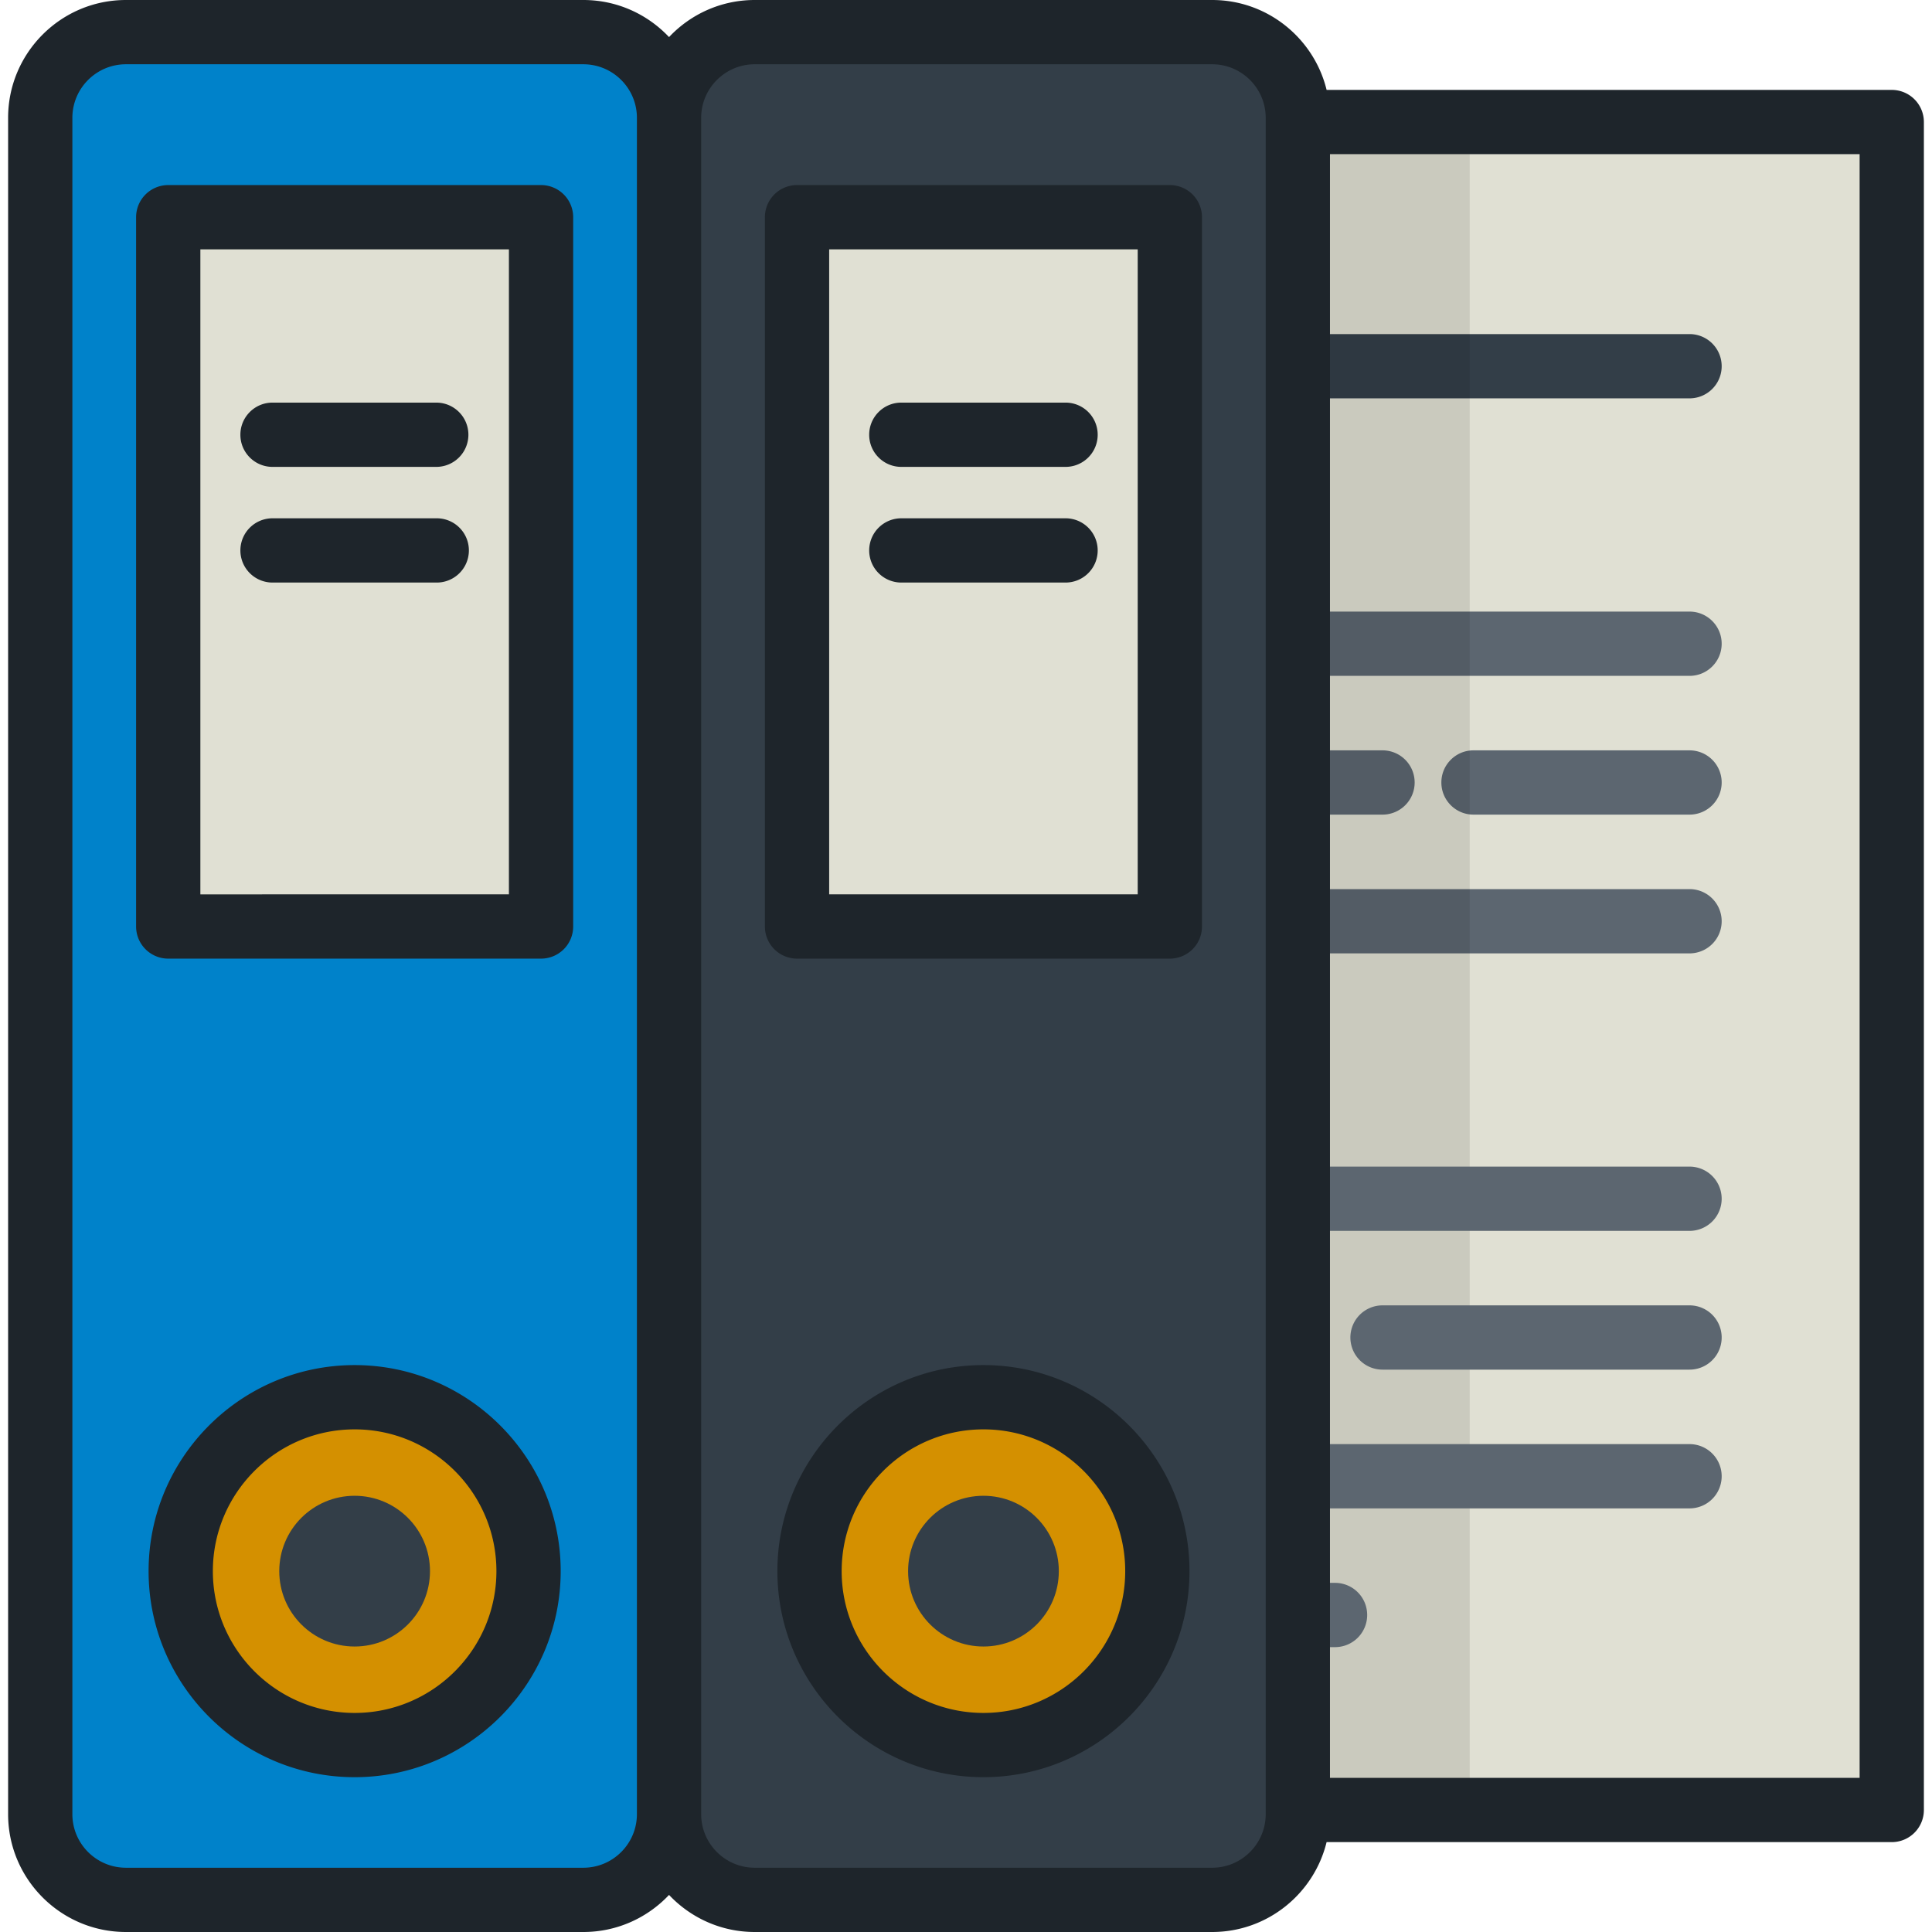 <svg xmlns="http://www.w3.org/2000/svg" xml:space="preserve" style="enable-background:new 0 0 512 512" viewBox="0 0 512 512"><path d="M143.358 32.341h357.976v447.322H143.358z" style="fill:#e0e0d3"/><path d="M447.746 105.568H196.952c-4.703 0-8.516-3.812-8.516-8.516s3.813-8.516 8.516-8.516h250.794a8.516 8.516 0 0 1 0 17.032z" style="fill:#333e48"/><path d="M447.746 179.11H196.952c-4.703 0-8.516-3.812-8.516-8.516s3.813-8.516 8.516-8.516h250.794c4.703 0 8.516 3.812 8.516 8.516s-3.813 8.516-8.516 8.516zM447.746 215.883h-57.252c-4.704 0-8.516-3.812-8.516-8.516s3.812-8.516 8.516-8.516h57.252a8.516 8.516 0 0 1 8.516 8.516 8.516 8.516 0 0 1-8.516 8.516zM366.382 215.883h-169.43c-4.703 0-8.516-3.812-8.516-8.516s3.813-8.516 8.516-8.516h169.43a8.515 8.515 0 0 1 8.516 8.516 8.516 8.516 0 0 1-8.516 8.516zM447.746 252.655H307.671c-4.704 0-8.516-3.812-8.516-8.516s3.812-8.516 8.516-8.516h140.076a8.516 8.516 0 1 1-.001 17.032zM284.605 252.655h-87.652c-4.703 0-8.516-3.812-8.516-8.516s3.813-8.516 8.516-8.516h87.652c4.704 0 8.516 3.812 8.516 8.516s-3.812 8.516-8.516 8.516z" style="fill:#5c6670"/><path d="M143.358 32.341h246.125v447.322H143.358z" style="opacity:.1;enable-background:new"/><path d="M447.746 326.196H297.127a8.515 8.515 0 0 1-8.516-8.516 8.515 8.515 0 0 1 8.516-8.516h150.618a8.516 8.516 0 0 1 8.516 8.516 8.514 8.514 0 0 1-8.515 8.516zM267.773 326.196h-70.821a8.516 8.516 0 0 1-8.516-8.516 8.516 8.516 0 0 1 8.516-8.516h70.821a8.515 8.515 0 0 1 8.516 8.516 8.515 8.515 0 0 1-8.516 8.516zM447.746 362.967h-81.364a8.515 8.515 0 0 1-8.516-8.516 8.515 8.515 0 0 1 8.516-8.516h81.364a8.516 8.516 0 0 1 0 17.032zM337.669 362.967H196.952a8.516 8.516 0 0 1-8.516-8.516 8.516 8.516 0 0 1 8.516-8.516h140.716a8.516 8.516 0 0 1 .001 17.032zM447.746 399.738H196.952a8.516 8.516 0 0 1 0-17.032h250.794a8.516 8.516 0 0 1 0 17.032zM353.802 436.507h-156.85a8.516 8.516 0 0 1-8.516-8.516 8.516 8.516 0 0 1 8.516-8.516h156.849a8.515 8.515 0 0 1 8.516 8.516 8.515 8.515 0 0 1-8.515 8.516z" style="fill:#5c6670"/><path d="M343.942 31.224c0-12.49-10.219-22.708-22.708-22.708H200.011c-12.49 0-22.708 10.219-22.708 22.708v449.552c0 12.49 10.219 22.708 22.708 22.708h121.222c12.49 0 22.708-10.219 22.708-22.708V31.224z" style="fill:#333e48"/><circle cx="260.625" cy="416.37" r="46.088" style="fill:#d49000"/><circle cx="260.625" cy="416.37" r="19.973" style="fill:#333e48"/><path d="M211.222 57.56h98.804v187.969h-98.804z" style="fill:#e0e0d3"/><path d="M282.383 123.728h-43.524c-4.703 0-8.516-3.812-8.516-8.516s3.813-8.516 8.516-8.516h43.524a8.516 8.516 0 0 1 0 17.032zM282.383 154.384h-43.524a8.516 8.516 0 0 1-8.516-8.516 8.516 8.516 0 0 1 8.516-8.516h43.524a8.515 8.515 0 0 1 8.516 8.516 8.516 8.516 0 0 1-8.516 8.516z" style="fill:#1e252b"/><path d="M177.303 31.224c0-12.49-10.219-22.708-22.708-22.708H33.373c-12.49 0-22.708 10.219-22.708 22.708v449.552c0 12.49 10.219 22.708 22.708 22.708h121.222c12.49 0 22.708-10.219 22.708-22.708V31.224z" style="fill:#0082ca"/><circle cx="93.979" cy="416.37" r="46.088" style="fill:#d49000"/><circle cx="93.979" cy="416.37" r="19.973" style="fill:#333e48"/><path d="M44.588 57.56h98.804v187.969H44.588z" style="fill:#e0e0d3"/><path d="M115.744 123.728H72.22c-4.703 0-8.516-3.812-8.516-8.516s3.813-8.516 8.516-8.516h43.524a8.517 8.517 0 0 1 0 17.032zM115.744 154.384H72.22a8.516 8.516 0 0 1-8.516-8.516 8.516 8.516 0 0 1 8.516-8.516h43.524a8.516 8.516 0 0 1 0 17.032z" style="fill:#1e252b"/><path d="M143.382 49.045H44.583a8.516 8.516 0 0 0-8.516 8.516v187.97a8.516 8.516 0 0 0 8.516 8.516h98.8a8.516 8.516 0 0 0 8.516-8.516V57.56a8.517 8.517 0 0 0-8.517-8.515zm-8.516 187.97H53.099V66.076h81.768v170.939h-.001zM93.983 361.764c-30.109 0-54.605 24.496-54.605 54.605s24.496 54.605 54.605 54.605 54.604-24.496 54.604-54.605-24.495-54.605-54.604-54.605zm0 92.179c-20.718 0-37.573-16.855-37.573-37.573s16.855-37.573 37.573-37.573c20.717 0 37.572 16.855 37.572 37.573s-16.855 37.573-37.572 37.573zM501.335 23.826H351.564C348.233 10.17 335.902 0 321.233 0H200.011C191.07 0 183 3.783 177.303 9.827 171.605 3.783 163.536 0 154.594 0H33.373C16.156 0 2.149 14.008 2.149 31.224v449.552C2.149 497.992 16.156 512 33.373 512h121.222c8.941 0 17.011-3.783 22.708-9.827 5.698 6.044 13.767 9.827 22.708 9.827h121.221c14.666 0 26.995-10.167 30.329-23.819h149.772a8.515 8.515 0 0 0 8.516-8.516V32.341a8.512 8.512 0 0 0-8.514-8.515zm-332.548 456.95c0 7.826-6.366 14.193-14.193 14.193H33.373c-7.826 0-14.193-6.366-14.193-14.193V31.224c0-7.826 6.366-14.193 14.193-14.193h121.222c7.826 0 14.193 6.366 14.193 14.193v449.552h-.001zm166.639 0c0 7.826-6.366 14.193-14.193 14.193H200.011c-7.826 0-14.193-6.366-14.193-14.193V31.224c0-7.826 6.366-14.193 14.193-14.193h121.222c7.826 0 14.193 6.366 14.193 14.193v449.552zm157.393-9.627H352.457V40.857h140.362v430.292zM310.021 49.045h-98.8a8.516 8.516 0 0 0-8.516 8.516v187.97a8.516 8.516 0 0 0 8.516 8.516h98.8a8.515 8.515 0 0 0 8.516-8.516V57.56a8.515 8.515 0 0 0-8.516-8.515zm-8.516 187.97h-81.768V66.076h81.768v170.939zm-40.883 124.749c-30.109 0-54.604 24.496-54.604 54.605s24.494 54.605 54.604 54.605 54.604-24.496 54.604-54.605-24.495-54.605-54.604-54.605zm0 92.179c-20.718 0-37.572-16.855-37.572-37.573s16.854-37.573 37.572-37.573c20.717 0 37.572 16.855 37.572 37.573s-16.855 37.573-37.572 37.573z" style="fill:#1e252b"/></svg>

